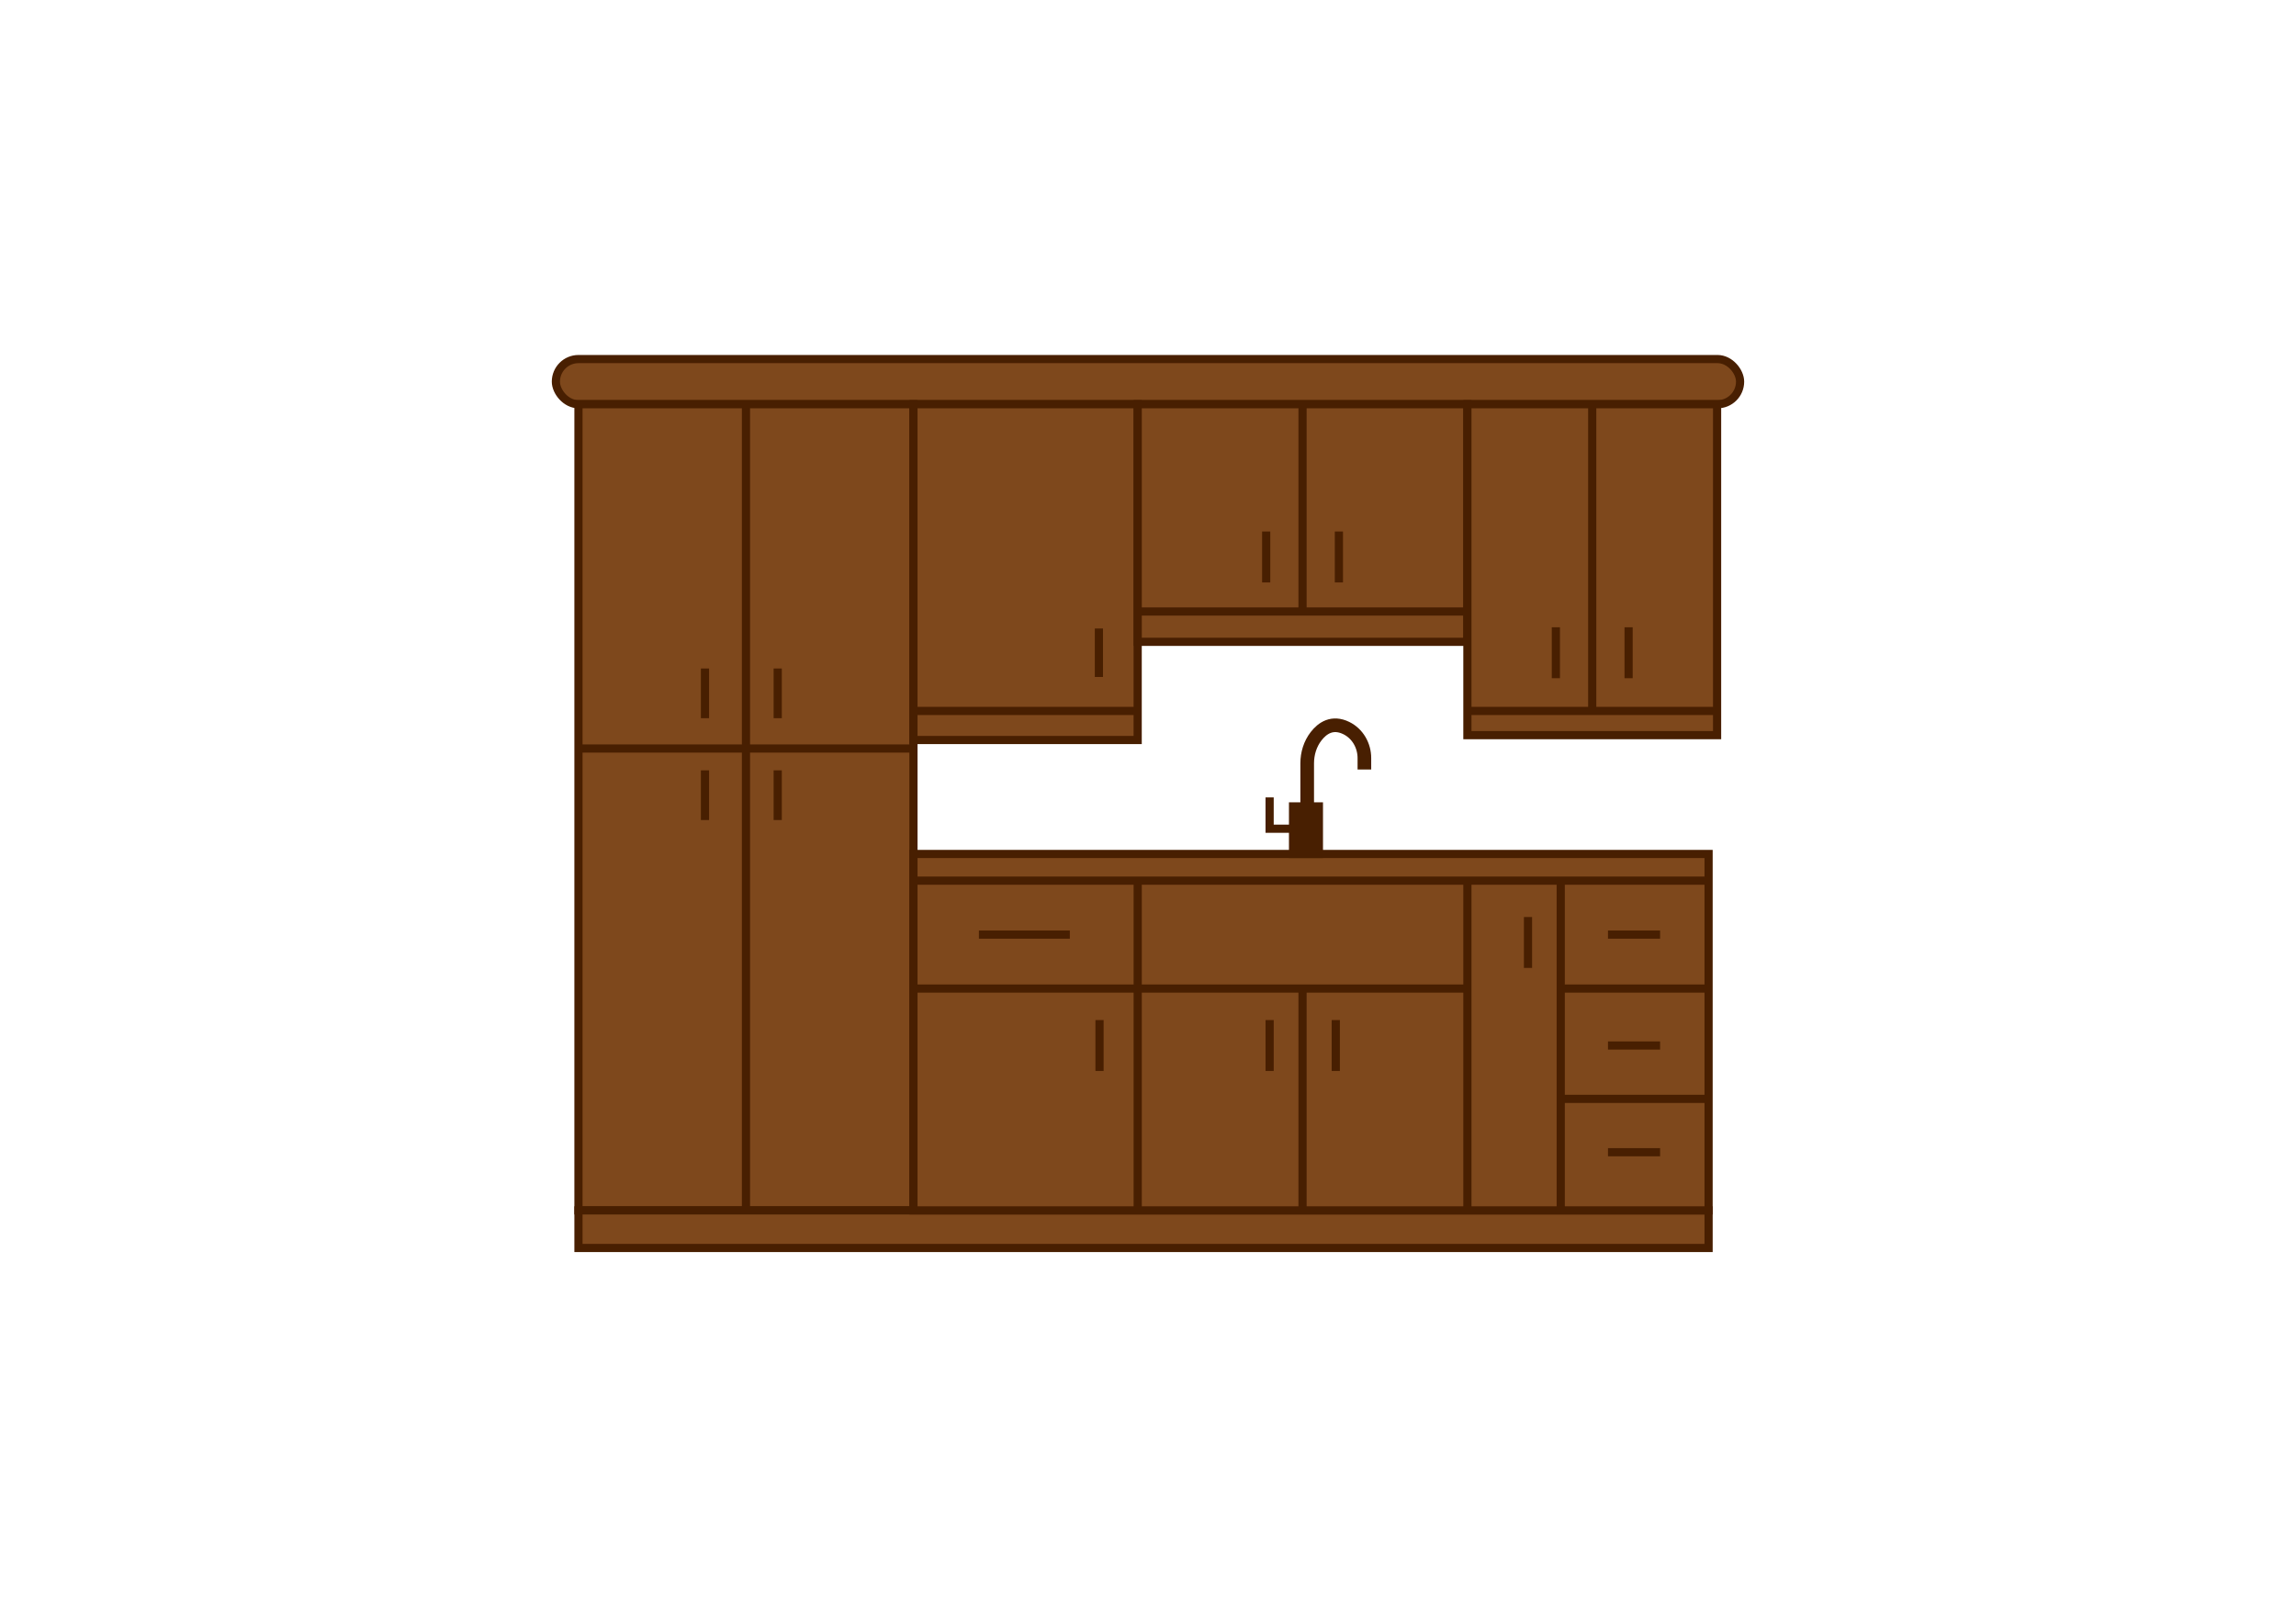 <?xml version="1.0" encoding="UTF-8"?>
<svg id="_图层_1" data-name="图层 1" xmlns="http://www.w3.org/2000/svg" viewBox="0 0 841.89 595.28">
  <defs>
    <style>
      .cls-1 {
        stroke-width: 5px;
      }

      .cls-1, .cls-2, .cls-3, .cls-4 {
        stroke: #481f01;
        stroke-miterlimit: 10;
      }

      .cls-1, .cls-3 {
        fill: none;
      }

      .cls-2 {
        fill: #7e481c;
      }

      .cls-2, .cls-3, .cls-4 {
        stroke-width: 3px;
      }

      .cls-4 {
        fill: #481f01;
      }
    </style>
  </defs>
  <rect class="cls-2" x="203.83" y="131.64" width="434.22" height="16.56" rx="8.28" ry="8.28"/>
  <rect class="cls-2" x="212.11" y="148.19" width="122.83" height="295.56"/>
  <line class="cls-2" x1="273.53" y1="148.19" x2="273.53" y2="443.75"/>
  <line class="cls-2" x1="212.11" y1="274.42" x2="334.94" y2="274.42"/>
  <line class="cls-2" x1="258.5" y1="245.08" x2="258.5" y2="263.3"/>
  <line class="cls-2" x1="285.17" y1="245.08" x2="285.17" y2="263.3"/>
  <line class="cls-2" x1="258.5" y1="282.42" x2="258.5" y2="300.64"/>
  <line class="cls-2" x1="285.17" y1="282.42" x2="285.17" y2="300.64"/>
  <rect class="cls-2" x="212.11" y="443.75" width="414.39" height="13.78"/>
  <rect class="cls-2" x="334.94" y="148.19" width="82.22" height="123.11"/>
  <line class="cls-2" x1="334.94" y1="260.64" x2="417.17" y2="260.64"/>
  <line class="cls-2" x1="402.94" y1="248.19" x2="402.94" y2="230.42"/>
  <rect class="cls-2" x="417.17" y="148.19" width="120.89" height="87.11"/>
  <line class="cls-2" x1="477.61" y1="148.19" x2="477.61" y2="224.19"/>
  <line class="cls-2" x1="464.28" y1="194.86" x2="464.28" y2="213.53"/>
  <line class="cls-2" x1="490.94" y1="194.86" x2="490.94" y2="213.53"/>
  <rect class="cls-2" x="538.06" y="148.19" width="91.56" height="121.33"/>
  <line class="cls-2" x1="583.83" y1="260.64" x2="583.83" y2="148.19"/>
  <line class="cls-2" x1="538.06" y1="260.64" x2="629.61" y2="260.64"/>
  <line class="cls-2" x1="570.5" y1="229.97" x2="570.5" y2="248.64"/>
  <line class="cls-2" x1="597.17" y1="229.97" x2="597.17" y2="248.64"/>
  <rect class="cls-2" x="334.94" y="313.08" width="291.56" height="130.67"/>
  <line class="cls-2" x1="626.5" y1="322.86" x2="334.94" y2="322.86"/>
  <line class="cls-2" x1="538.06" y1="362.42" x2="334.94" y2="362.42"/>
  <line class="cls-2" x1="417.17" y1="443.75" x2="417.17" y2="322.86"/>
  <line class="cls-2" x1="538.06" y1="443.75" x2="538.06" y2="322.86"/>
  <line class="cls-2" x1="572.28" y1="443.75" x2="572.28" y2="322.86"/>
  <line class="cls-2" x1="572.28" y1="362.42" x2="626.5" y2="362.42"/>
  <line class="cls-2" x1="572.28" y1="402.86" x2="626.5" y2="402.86"/>
  <line class="cls-2" x1="589.61" y1="422.42" x2="608.72" y2="422.42"/>
  <line class="cls-2" x1="589.61" y1="383.3" x2="608.72" y2="383.3"/>
  <line class="cls-2" x1="589.61" y1="342.64" x2="608.72" y2="342.64"/>
  <line class="cls-2" x1="358.94" y1="342.64" x2="392.28" y2="342.64"/>
  <line class="cls-2" x1="560.28" y1="336.19" x2="560.28" y2="354.86"/>
  <line class="cls-2" x1="489.8" y1="373.97" x2="489.8" y2="392.64"/>
  <line class="cls-2" x1="465.54" y1="373.97" x2="465.54" y2="392.64"/>
  <line class="cls-2" x1="403.17" y1="373.97" x2="403.17" y2="392.64"/>
  <rect class="cls-4" x="474.13" y="295.64" width="9.48" height="17.44"/>
  <polyline class="cls-3" points="465.54 292.34 465.54 303.82 473.83 303.82"/>
  <path class="cls-1" d="m479.32,294.86v-15.02c0-3.57,1.07-7.1,3.26-9.92,2.33-3.01,5.96-5.49,11.06-3.01,4.15,2.02,6.65,6.39,6.65,11.01v4.19"/>
  <line class="cls-2" x1="477.61" y1="362.42" x2="477.61" y2="443.75"/>
  <line class="cls-2" x1="417.17" y1="224.19" x2="538.06" y2="224.19"/>
</svg>